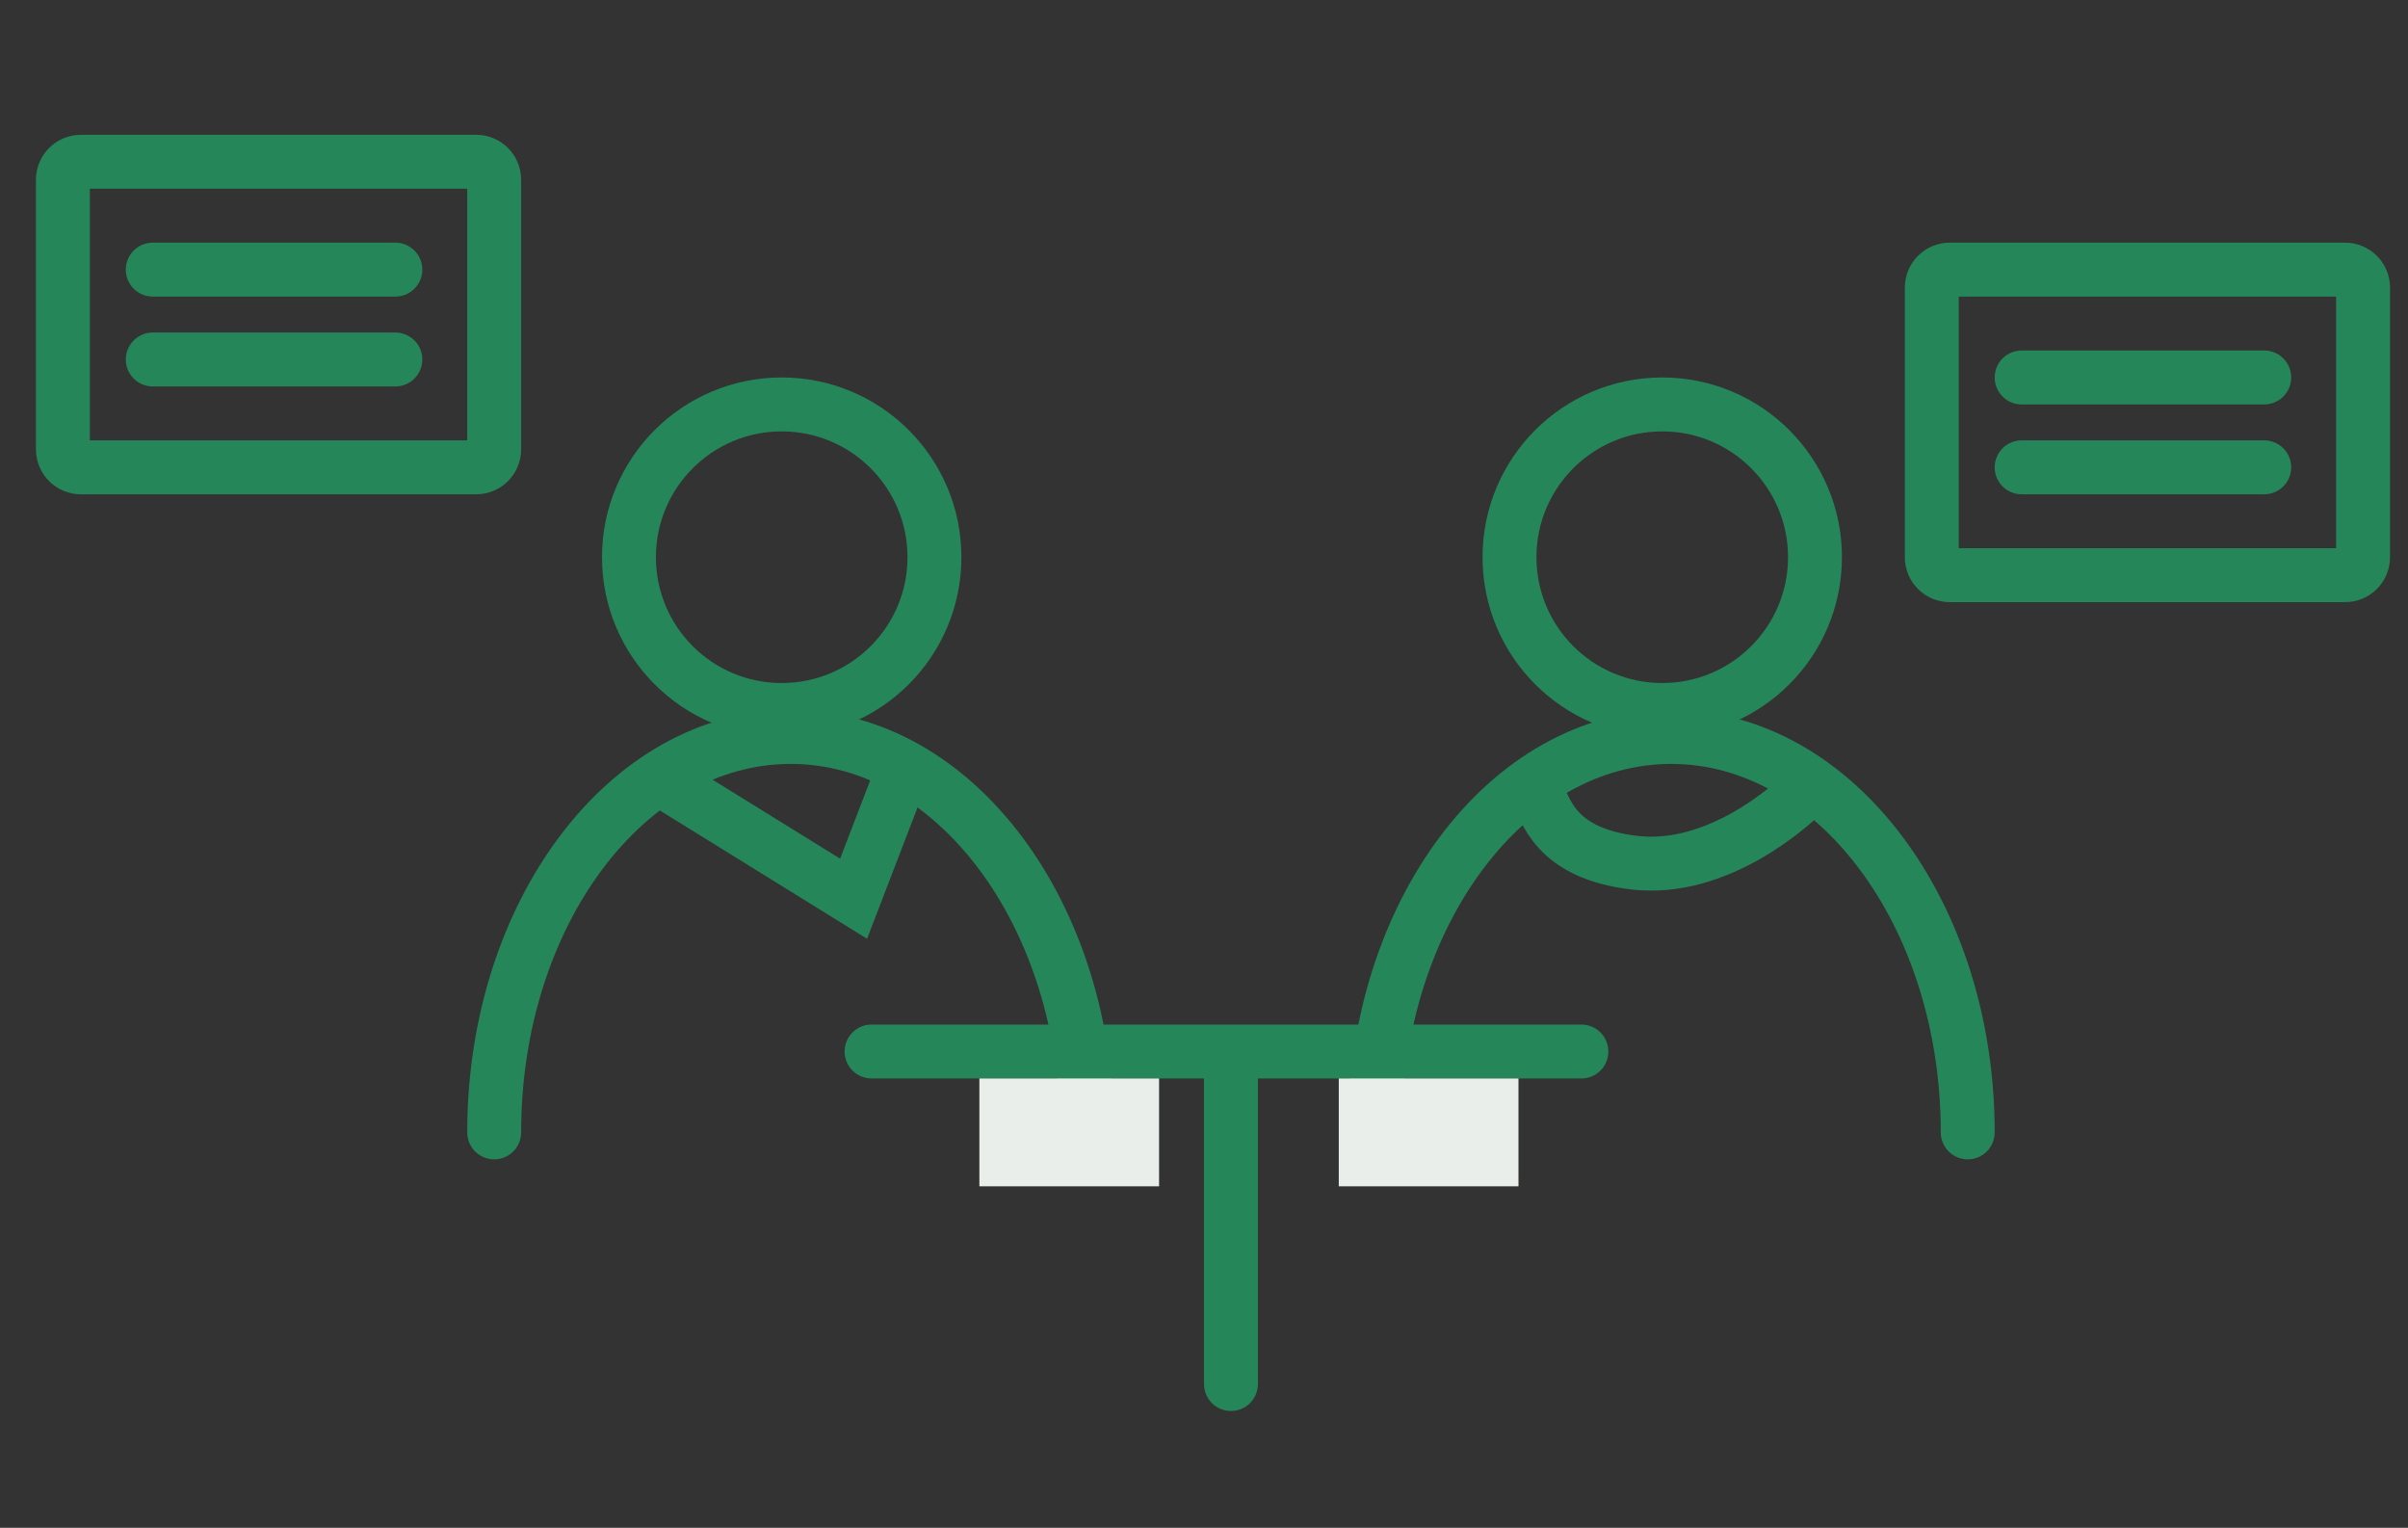 <svg width="134" height="85" viewBox="0 0 134 85" fill="none" xmlns="http://www.w3.org/2000/svg">
<rect x="0" y="0" width="134" height="85" fill="#333333" stroke="none"/>
<circle cx="43.5" cy="31" r="8.5" stroke="#25865A" stroke-width="3"/>
<circle cx="92.5" cy="31" r="8.5" stroke="#25865A" stroke-width="3"/>
<path d="M60.5 63C60.5 50.85 53.113 41 44 41C34.887 41 27.5 50.85 27.5 63" stroke="#25865A" stroke-width="3" stroke-linecap="round"/>
<path d="M109.5 63C109.5 50.85 102.113 41 93 41C83.887 41 76.5 50.85 76.5 63" stroke="#25865A" stroke-width="3" stroke-linecap="round"/>
<path d="M37 43.5L47.5 50L50 43.5" stroke="#25865A" stroke-width="3"/>
<path d="M85.5 44C86 45 86.5 47.5 91 48C95.5 48.5 99.5 45 100.5 44" stroke="#25865A" stroke-width="3"/>
<path d="M48.5 58.5H88" stroke="#25865A" stroke-width="3" stroke-linecap="round"/>
<path d="M68.5 59L68.5 77" stroke="#25865A" stroke-width="3" stroke-linecap="round"/>
<rect x="54.5" y="60" width="10" height="6" fill="#EAEEEB"/>
<rect x="74.5" y="60" width="10" height="6" fill="#EAEEEB"/>
<path d="M3.5 10C3.5 9.448 3.948 9 4.5 9H26.5C27.052 9 27.5 9.448 27.5 10V25C27.5 25.552 27.052 26 26.5 26H18.5H12.5H4.5C3.948 26 3.5 25.552 3.5 25V10Z" stroke="#25865A" stroke-width="3"/>
<path d="M107.5 16C107.5 15.448 107.948 15 108.5 15H130.5C131.052 15 131.5 15.448 131.5 16V31C131.5 31.552 131.052 32 130.5 32H122.5H116.5H108.5C107.948 32 107.5 31.552 107.5 31V16Z" stroke="#25865A" stroke-width="3"/>
<path d="M8.5 15H22" stroke="#25865A" stroke-width="3" stroke-linecap="round"/>
<path d="M112.5 21H126" stroke="#25865A" stroke-width="3" stroke-linecap="round"/>
<path d="M8.5 20H22" stroke="#25865A" stroke-width="3" stroke-linecap="round"/>
<path d="M112.5 26H126" stroke="#25865A" stroke-width="3" stroke-linecap="round"/>
</svg>
